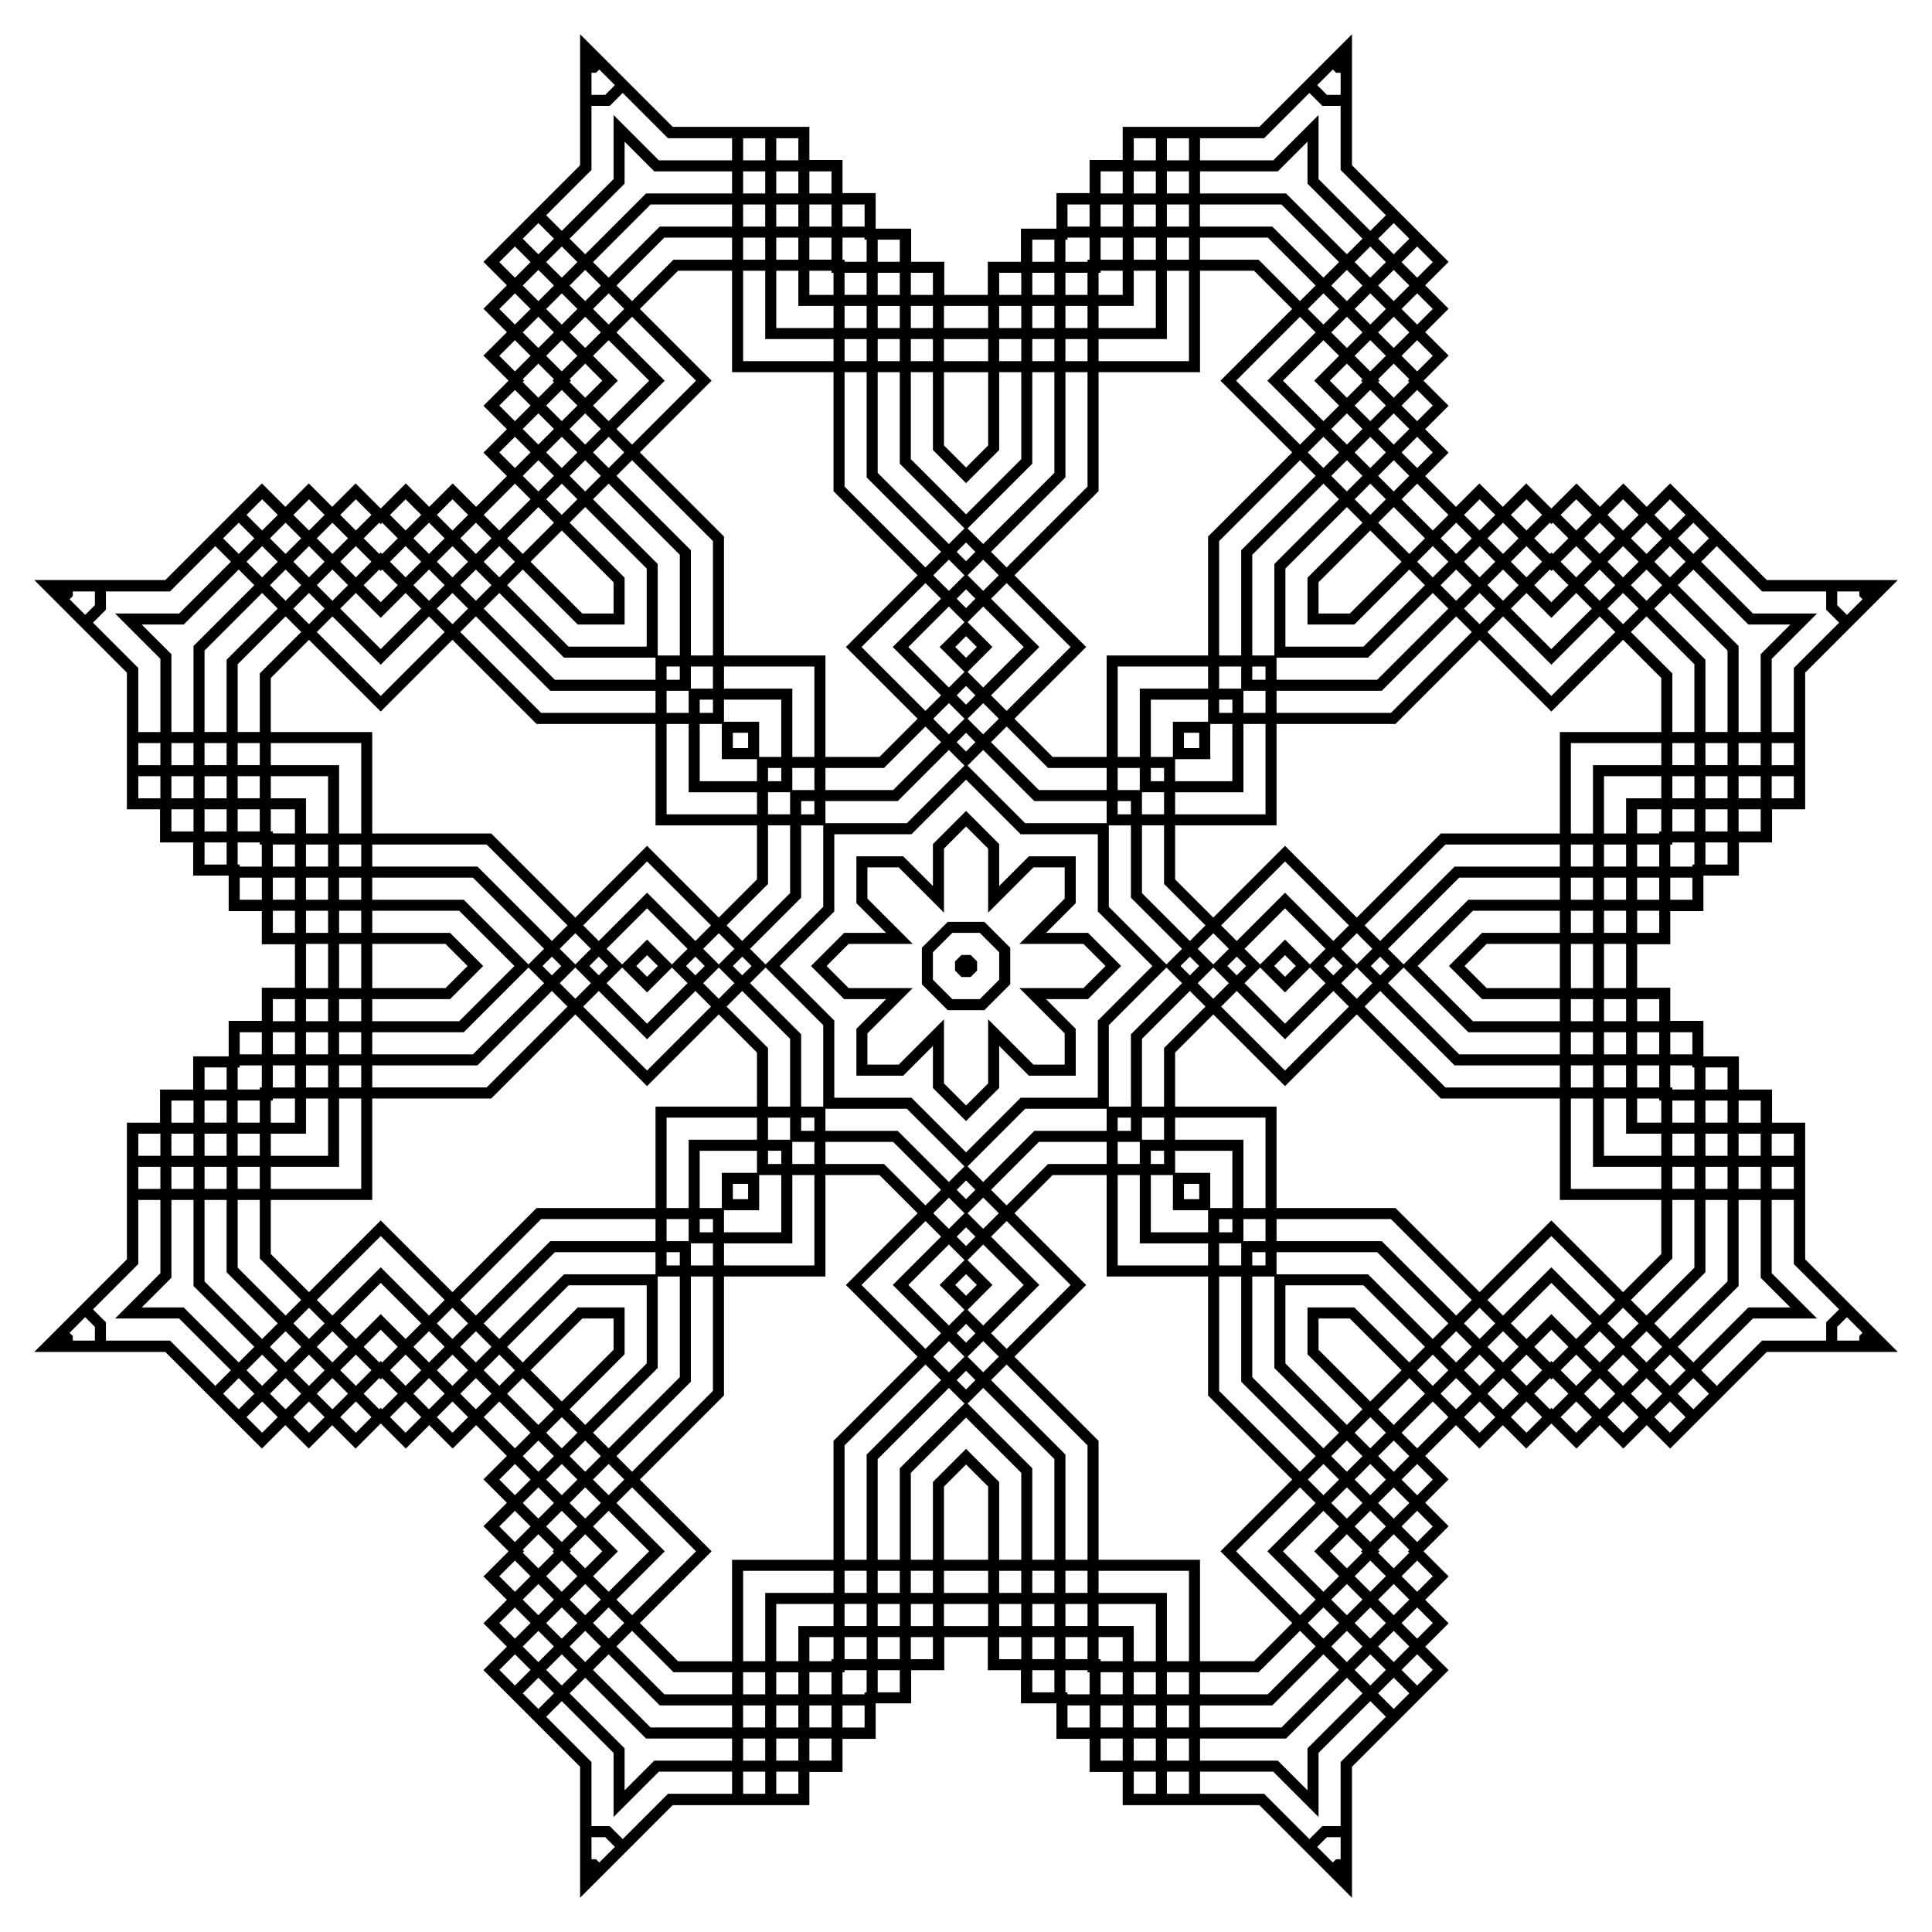 <?xml version="1.0" encoding="UTF-8"?>
<!DOCTYPE svg  PUBLIC '-//W3C//DTD SVG 1.1//EN'  'http://www.w3.org/Graphics/SVG/1.1/DTD/svg11.dtd'>
<svg enable-background="new 0 0 1658.793 1658.793" version="1.1" viewBox="0 0 1658.8 1658.8" xml:space="preserve" xmlns="http://www.w3.org/2000/svg">
<g transform="translate(0 -62.362)">
	<path d="m1160.8 91.759v112.47l82.97 82.97-20.115 20.115 20.115 20.115-20.115 20.115 20.115 20.115-21.555 21.555 21.555 21.555-20.115 20.115 20.115 20.115-20.115 20.115c4.825 4.826 8.894 8.895 13.21 13.21 4.315 4.316 8.384 8.384 13.21 13.21l20.115-20.115 20.115 20.115 20.115-20.115 21.555 21.555 21.555-21.555 20.115 20.115 20.115-20.115 20.115 20.115 20.115-20.115c2.68 2.68 33.221 33.221 82.971 82.97h112.47l-79.526 79.526v117.34h-28.447v28.447h-28.447v28.447h-30.483v30.483h-28.447v28.447h-28.447v18.682 18.682h28.447v28.447h28.447v30.483h30.483v28.447h28.447v28.447h28.447v117.34l79.526 79.526h-112.47c-49.75 49.749-80.291 80.291-82.971 82.97l-20.115-20.115-20.115 20.115-20.115-20.115-20.115 20.115-21.555-21.555-21.555 21.555-20.115-20.115-20.115 20.115-20.115-20.115-26.42 26.42 20.115 20.115-20.115 20.115 20.115 20.115-21.555 21.555 21.555 21.555-20.115 20.115 20.115 20.115-20.115 20.115 20.115 20.115-82.97 82.97v112.47l-79.526-79.526h-117.34v-28.447h-28.447v-28.447h-28.447v-30.483h-30.483v-28.447h-28.447v-28.447h-18.682-18.682v28.447h-28.447v28.447h-30.483v30.483h-28.447v28.447h-28.447v28.447h-117.34l-79.526 79.526v-112.47l-82.97-82.97 20.115-20.115-20.115-20.115 20.115-20.115-20.115-20.115 21.555-21.555-21.555-21.555 20.115-20.115-20.115-20.115 20.115-20.115c-4.826-4.826-8.894-8.895-13.21-13.21l-13.21-13.21-20.115 20.115-20.115-20.115-20.115 20.115-21.555-21.555-21.555 21.555-20.115-20.115-20.115 20.115-20.115-20.115-20.115 20.115-82.97-82.97h-112.47l79.526-79.526v-117.34h28.447v-28.447h28.447v-28.447h30.483v-30.483h28.447v-28.447h28.447v-18.682-18.682h-28.447v-28.447h-28.447v-30.483h-30.483v-28.447h-28.447v-28.447h-28.447v-117.34l-79.526-79.526h112.47l82.97-82.97 20.115 20.115 20.115-20.115 20.115 20.115 20.115-20.115 21.555 21.555 21.555-21.555 20.115 20.115 20.115-20.115 20.115 20.115c4.826-4.826 8.895-8.894 13.21-13.21 4.316-4.315 8.384-8.384 13.21-13.21l-20.115-20.115 20.115-20.115-20.115-20.115 21.555-21.555-21.555-21.555 20.115-20.115-20.115-20.115 20.115-20.115-20.115-20.115 82.97-82.97v-112.47l79.526 79.526h117.34v28.447h28.447v28.447h28.447v30.483h30.483v28.447h28.447v28.447h18.682 18.682v-28.447h28.447v-28.447h30.483v-30.483h28.447v-28.447h28.447v-28.447h117.34c41.712-41.712 69.921-69.92 79.526-79.526zm-257.02 620.5h46.37v-87.1h87.1v-102.14l72.222-72.222-61.589-61.589 61.589-61.589c-2.272-2.272-13.782-13.782-32.788-32.789h-46.37v87.1h-87.1v102.14l-72.222 72.222 61.589 61.589-61.589 61.589c2.271 2.272 13.781 13.782 32.788 32.789zm105.15 105.15 32.789 32.789 61.589-61.589 61.589 61.589 72.222-72.222h102.14v-87.1h87.099v-46.37c-19.007-19.007-30.516-30.517-32.788-32.789l-61.589 61.589-61.589-61.589c-3.566 3.565-29.882 29.882-72.222 72.222h-102.14v87.1h-87.1v46.37zm0 148.7v46.37h87.1v87.1h102.14l72.222 72.222 61.589-61.589 61.589 61.589c2.272-2.272 13.782-13.782 32.788-32.789v-46.37h-87.099v-87.099h-102.14l-72.222-72.222-61.589 61.589-61.589-61.589c-2.272 2.271-13.782 13.781-32.789 32.788zm-105.15 105.15c-19.007 19.007-30.517 30.516-32.789 32.788l61.589 61.589-61.589 61.589c3.565 3.566 29.882 29.882 72.222 72.222v102.14h87.1v87.1h46.37c19.007-19.007 30.516-30.517 32.788-32.789l-61.589-61.589 61.589-61.589-72.222-72.222v-102.14h-87.1v-87.099h-46.369zm-148.7 0h-46.37v87.099h-87.1v102.14l-72.222 72.222 61.589 61.589-61.589 61.589 32.789 32.789h46.37v-87.1h87.1v-102.14l72.222-72.222-61.589-61.589 61.589-61.589c-2.272-2.272-13.782-13.782-32.789-32.788zm-105.15-105.15-32.789-32.789-61.589 61.589-61.589-61.589-72.222 72.222h-102.14v87.099h-87.1v46.37l32.789 32.789 61.589-61.589 61.589 61.589c3.565-3.566 29.882-29.882 72.222-72.222h102.14v-87.1h87.1v-46.369zm0-148.7v-46.37h-87.1v-87.1h-102.14l-72.222-72.222-61.589 61.589-61.589-61.589-32.789 32.789v46.37h87.1v87.1h102.14l72.222 72.222 61.589-61.589 61.589 61.589 32.789-32.789zm105.15-105.15 32.789-32.789-61.589-61.589 61.589-61.589-72.222-72.222v-102.14h-87.1v-87.1h-46.37l-32.789 32.789 61.589 61.589-61.589 61.589 72.222 72.222v102.14h87.1v87.1h46.37zm333.04-323.05 41.473-41.473-13.41-13.41c-0.931 0.931-20.63 20.629-54.884 54.884l54.884 54.884c4.853-4.853 8.557-8.558 13.41-13.41-0.801-0.803-15.523-15.525-41.473-41.475zm-431.12-35.725v-58.652h-18.965v77.617h77.617v-18.965h-58.652zm-330.11 279.59-41.473-41.473-13.41 13.41 54.884 54.884 54.884-54.884-13.41-13.41c-0.803 0.802-15.525 15.523-41.475 41.473zm-35.725 431.12h-58.652v18.965h77.617v-77.617h-18.965v58.652zm279.59 330.11-41.473 41.473c4.853 4.853 8.558 8.557 13.41 13.41l54.884-54.884-54.884-54.884c-4.853 4.853-8.558 8.557-13.41 13.41 0.802 0.804 15.523 15.525 41.473 41.475zm431.12 35.725v58.652h18.965v-77.617h-77.617v18.965h58.652zm330.11-279.59 41.473 41.473 13.41-13.41c-0.931-0.931-20.63-20.629-54.884-54.884l-54.884 54.884 13.41 13.41c0.804-0.801 15.525-15.523 41.475-41.473zm35.725-431.12h58.652v-18.965h-77.617v77.617h18.965v-58.652zm-77.198-127.72-13.41 13.41c0.931 0.931 20.63 20.629 54.884 54.884l54.884-54.884-13.41-13.41-41.473 41.473c-25.952-25.95-40.673-40.671-41.475-41.473zm-347.29-238.11v18.965h77.617v-77.617h-18.965v58.652h-58.652zm-413.94 77.198 13.41 13.41 54.884-54.884-54.884-54.884-13.41 13.41 41.473 41.473c-25.95 25.952-40.671 40.674-41.473 41.475zm-238.11 347.29h18.965v-77.617h-77.617v18.965h58.652v58.652zm77.198 413.94 13.41-13.41-54.884-54.884-54.884 54.884 13.41 13.41 41.473-41.473c25.952 25.949 40.674 40.671 41.475 41.473zm347.29 238.11v-18.965h-77.617v77.617h18.965v-58.652h58.652zm413.94-77.198-13.41-13.41c-0.931 0.931-20.63 20.629-54.884 54.884l54.884 54.884c4.853-4.853 8.557-8.558 13.41-13.41l-41.473-41.473c25.95-25.952 40.672-40.673 41.473-41.475zm238.11-347.29h-18.965v77.617h77.617v-18.965h-58.652v-58.652zm-389.1-351.94h58.652v-18.965h-77.617v77.617h18.965v-58.652zm-212.09-35.725 41.473-41.473-13.41-13.41-54.884 54.884 54.884 54.884 13.41-13.41c-0.802-0.804-15.523-15.525-41.473-41.475zm-175.23 124.71v-58.652h-18.965v77.617h77.617v-18.965h-58.652zm-35.725 212.09-41.473-41.473-13.41 13.41 54.884 54.884 54.884-54.884-13.41-13.41c-0.804 0.802-15.525 15.523-41.475 41.473zm124.71 175.23h-58.652v18.965h77.617v-77.617h-18.965v58.652zm212.09 35.725-41.473 41.473 13.41 13.41c0.931-0.931 20.629-20.63 54.884-54.884l-54.884-54.884-13.41 13.41c0.802 0.803 15.523 15.524 41.473 41.475zm175.23-124.71v58.652h18.965v-77.617h-77.617v18.965h58.652zm35.725-212.09 41.473 41.473 13.41-13.41-54.884-54.884-54.884 54.884 13.41 13.41c0.803-0.802 15.524-15.523 41.475-41.473zm-94.378-86.248v18.965h77.617v-77.617h-18.965v58.652h-58.652zm-158.05-83.235 13.41 13.41 54.884-54.884-54.884-54.884-13.41 13.41 41.473 41.473c-25.95 25.952-40.671 40.673-41.473 41.475zm-170.62 52.904h18.965v-77.617h-77.617v18.965h58.652v58.652zm-83.235 158.05 13.41-13.41-54.884-54.884-54.884 54.884 13.41 13.41 41.473-41.473c25.952 25.95 40.673 40.671 41.475 41.473zm52.904 170.62v-18.965h-77.617v77.617h18.965v-58.652h58.652zm158.05 83.235-13.41-13.41c-0.931 0.931-20.629 20.63-54.884 54.884l54.884 54.884 13.41-13.41-41.473-41.473c25.95-25.952 40.671-40.673 41.473-41.475zm170.62-52.903h-18.965v77.617h77.617v-18.965h-58.652v-58.652zm83.235-158.05c-4.853 4.853-8.557 8.558-13.41 13.41l54.884 54.884 54.884-54.884c-4.853-4.853-8.557-8.558-13.41-13.41l-41.473 41.473c-25.952-25.95-40.673-40.671-41.475-41.473zm66.512-523.99 21.358-21.358-13.41-13.41-34.768 34.768 34.768 34.768 13.41-13.41-21.358-21.358zm-442.9-64.172v-30.205h-18.965v49.17h49.17v-18.965h-30.205zm-358.56 267.8-21.358-21.358-13.41 13.41 34.768 34.768 34.768-34.768-13.41-13.41-21.358 21.358zm-64.172 442.9h-30.205v18.965h49.17v-49.17h-18.965v30.205zm267.8 358.56-21.358 21.358 13.41 13.41 34.768-34.768-34.768-34.768-13.41 13.41 21.358 21.358zm442.9 64.173v30.205h18.965v-49.17h-49.17v18.965h30.205zm358.56-267.8 21.358 21.358c4.853-4.853 8.558-8.557 13.41-13.41l-34.768-34.768-34.768 34.768 13.41 13.41 21.358-21.358zm64.173-442.9h30.205v-18.965h-49.17v49.17h18.965v-30.205zm-85.531-176.28c-4.853 4.853-8.557 8.558-13.41 13.41l34.768 34.768 34.768-34.768-13.41-13.41-21.358 21.358-21.358-21.358zm-367.4-246.45v18.965h49.17v-49.17h-18.965v30.205h-30.205zm-434.06 85.53 13.41 13.41 34.768-34.768-34.768-34.768-13.41 13.41 21.358 21.358-21.358 21.358zm-246.45 367.4h18.965v-49.17h-49.17v18.965h30.205v30.205zm85.53 434.06c4.853-4.853 8.558-8.557 13.41-13.41l-34.768-34.768-34.768 34.768 13.41 13.41 21.358-21.358 21.358 21.358zm367.4 246.45v-18.965h-49.17v49.17h18.965v-30.205h30.205zm434.06-85.531-13.41-13.41-34.768 34.768 34.768 34.768c4.853-4.853 8.558-8.557 13.41-13.41l-21.358-21.358 21.358-21.358zm246.45-367.4h-18.965v49.17h49.17v-18.965h-30.205v-30.205zm-389.1-323.49h30.205v-18.965h-49.17v49.17h18.965v-30.205zm-200.31-64.172 21.358-21.358-13.41-13.41-34.768 34.768 34.768 34.768 13.41-13.41c-0.564-0.563-7.994-7.994-21.358-21.358zm-187.02 96.261v-30.205h-18.965v49.17h49.17v-18.965h-30.205zm-64.172 200.31-21.358-21.358-13.41 13.41 34.768 34.768 34.768-34.768-13.41-13.41c-0.563 0.563-7.994 7.993-21.358 21.358zm96.261 187.01h-30.205v18.965h49.17v-49.17h-18.965v30.205zm200.31 64.173-21.358 21.358c4.853 4.853 8.558 8.557 13.41 13.41l34.768-34.768-34.768-34.768-13.41 13.41 21.358 21.358zm187.01-96.261v30.205h18.965v-49.17h-49.17v18.965h30.205zm64.173-200.31 21.358 21.358 13.41-13.41-34.768-34.768-34.768 34.768c4.853 4.853 8.557 8.558 13.41 13.41 0.563-0.564 7.993-7.994 21.358-21.358zm-94.378-154.93v18.965h49.17v-49.17h-18.965v30.205h-30.205zm-178.17-74.903 13.41 13.41 34.768-34.768-34.768-34.768-13.41 13.41 21.358 21.358c-13.365 13.364-20.795 20.795-21.358 21.358zm-178.95 73.019h18.965v-49.17h-49.17v18.965h30.205v30.205zm-74.903 178.17 13.41-13.41-34.768-34.768-34.768 34.768 13.41 13.41 21.358-21.358c13.364 13.364 20.795 20.794 21.358 21.358zm73.019 178.95v-18.965h-49.17v49.17h18.965v-30.205h30.205zm178.17 74.903-13.41-13.41-34.768 34.768 34.768 34.768 13.41-13.41-21.358-21.358c13.364-13.365 20.794-20.795 21.358-21.358zm178.95-73.019h-18.965v49.17h49.17v-18.965h-30.205v-30.205zm74.903-178.17-13.41 13.41 34.768 34.768 34.768-34.768-13.41-13.41-21.358 21.358-21.358-21.358zm86.626-503.88 1.243-1.243-13.41-13.41-14.653 14.653 14.653 14.653 13.41-13.41-1.243-1.243zm-454.69-92.62v-1.757h-18.965v20.722h20.722v-18.965h-1.757zm-387 256.02-1.243-1.243-13.41 13.41 14.653 14.653 14.653-14.653-13.41-13.41-1.243 1.243zm-92.62 454.69h-1.757v18.965h20.722v-20.722h-18.965v1.757zm256.02 387-1.243 1.243 13.41 13.41 14.653-14.653-14.653-14.653-13.41 13.41 1.243 1.243zm454.69 92.62v1.757h18.965v-20.722h-20.722v18.965h1.757zm387-256.02 1.243 1.243c4.853-4.853 8.557-8.558 13.41-13.41l-14.653-14.653-14.653 14.653 13.41 13.41c0.118-0.117 0.535-0.535 1.243-1.243zm92.62-454.69h1.757v-18.965h-20.722v20.722h18.965v-1.757zm-93.862-224.85-13.41 13.41 14.653 14.653 14.653-14.653-13.41-13.41-1.243 1.243c-0.709-0.708-1.126-1.125-1.243-1.243zm-387.52-254.78v18.965h20.722v-20.722h-18.965v1.757h-1.757zm-454.17 93.863 13.41 13.41 14.653-14.653-14.653-14.653-13.41 13.41 1.243 1.243-1.243 1.243zm-254.78 387.52h18.965v-20.722h-20.722v18.965h1.757v1.757zm93.863 454.17 13.41-13.41-14.653-14.653-14.653 14.653c4.853 4.853 8.558 8.557 13.41 13.41l1.243-1.243c0.708 0.708 1.125 1.126 1.243 1.243zm387.52 254.78v-18.965h-20.722v20.722h18.965v-1.757h1.757zm454.17-93.862-13.41-13.41-14.653 14.653 14.653 14.653 13.41-13.41-1.243-1.243c0.708-0.709 1.125-1.126 1.243-1.243zm254.78-387.52h-18.965v20.722h20.722v-18.965h-1.757v-1.757zm-394.94-314.01h-13.124v13.124h13.124v-13.124zm82.935 200.22-9.28-9.28-9.28 9.28 9.28 9.28c3.819-3.819 6.924-6.925 9.28-9.28zm-82.935 200.22v-13.124h-13.124v13.124h13.124zm-200.22 82.935 9.28-9.28-9.28-9.28-9.28 9.28 9.28 9.28zm-200.22-82.935h13.124v-13.124h-13.124v13.124zm-82.934-200.22 9.28 9.28 9.28-9.28-9.28-9.28c-3.819 3.819-6.925 6.924-9.28 9.28zm82.934-200.22v13.124h13.124v-13.124h-13.124zm200.22-82.934-9.28 9.28 9.28 9.28 9.28-9.28-9.28-9.28zm251.18-323.25c20.662 20.663 33.185 33.185 35.566 35.566 4.853-4.853 8.557-8.558 13.41-13.41l-41.121-41.121h-58.153v18.965h50.298zm355.22 355.22v50.298h18.965v-58.153c-23.97-23.97-38.534-38.534-41.12-41.121l-13.41 13.41c2.38 2.381 14.902 14.903 35.565 35.566zm0 502.36-35.566 35.566 13.41 13.41c2.587-2.587 17.15-17.15 41.12-41.121v-58.153h-18.965c1e-3 3.367 1e-3 21.077 1e-3 50.298zm-355.22 355.22h-50.298v18.965h58.153l41.121-41.121-13.41-13.41c-2.38 2.381-14.903 14.903-35.566 35.566zm-502.36 0-35.566-35.566c-4.853 4.853-8.558 8.557-13.41 13.41l41.121 41.121h58.153v-18.965h-50.298zm-355.22-355.22v-50.298h-18.965v58.153l41.121 41.121 13.41-13.41-35.566-35.566zm0-502.36c20.663-20.662 33.185-33.185 35.566-35.566l-13.41-13.41-41.121 41.121v58.153h18.965v-50.298zm355.22-355.22h50.298v-18.965h-58.153l-41.121 41.121 13.41 13.41c2.381-2.38 14.903-14.903 35.566-35.566zm468.48 241.6v98.209h18.965v-90.354l63.89-63.89-13.41-13.41-69.445 69.445zm-321.6-46.807 69.444 69.444 13.41-13.41-63.89-63.89v-90.354h-18.965c1e-3 4.933 1e-3 40.635 1e-3 98.21zm-260.51 194.31h98.209v-18.965h-90.354l-63.89-63.89-13.41 13.41 69.445 69.445zm-46.807 321.61 69.444-69.444-13.41-13.41-63.89 63.89h-90.354v18.965c4.933-1e-3 40.635-1e-3 98.21-1e-3zm194.31 260.51v-98.209h-18.965v90.354l-63.89 63.89c4.853 4.853 8.558 8.557 13.41 13.41 3.488-3.487 28.733-28.733 69.445-69.445zm321.61 46.807-69.444-69.444-13.41 13.41 63.89 63.89v90.354h18.965c-1e-3 -4.932-1e-3 -40.635-1e-3 -98.21zm260.51-194.31h-98.209v18.965h90.354l63.89 63.89 13.41-13.41c-3.487-3.488-28.733-28.733-69.445-69.445zm46.807-321.6c-40.712 40.712-65.958 65.957-69.444 69.444l13.41 13.41 63.89-63.89h90.354v-18.965c-4.932 1e-3 -40.635 1e-3 -98.21 1e-3zm22.638-182.45-13.41-13.41-63.89 63.89h-90.354v18.965h98.209c40.712-40.713 65.958-65.958 69.445-69.445zm-329.95-223.08h-18.965v90.354l-63.89 63.89 13.41 13.41 69.444-69.444c1e-3 -57.576 1e-3 -93.278 1e-3 -98.21zm-391.05 75.572-13.41 13.41 63.89 63.89v90.354h18.965v-98.209l-69.445-69.445zm-223.08 329.95v18.965h90.354l63.89 63.89 13.41-13.41-69.444-69.444c-57.576-1e-3 -93.278-1e-3 -98.21-1e-3zm75.572 391.05 13.41 13.41 63.89-63.89h90.354v-18.965h-98.209l-69.445 69.445zm329.95 223.08h18.965v-90.354l63.89-63.89-13.41-13.41c-3.487 3.487-28.732 28.733-69.444 69.444-1e-3 57.576-1e-3 93.279-1e-3 98.21zm391.05-75.572c4.853-4.853 8.557-8.558 13.41-13.41l-63.89-63.89v-90.354h-18.965v98.209c40.713 40.713 65.958 65.959 69.445 69.445zm223.08-329.95v-18.965h-90.354l-63.89-63.89c-4.853 4.853-8.557 8.558-13.41 13.41l69.444 69.444c57.576 1e-3 93.279 1e-3 98.21 1e-3zm-447.26-255.36h58.153v-18.965h-50.298c-20.662-20.663-33.185-33.185-35.566-35.566l-13.41 13.41c2.587 2.588 17.15 17.151 41.121 41.121zm88.484 88.485 41.121 41.121 13.41-13.41c-2.38-2.381-14.903-14.903-35.566-35.566v-50.298h-18.965v58.153zm0 125.14v58.153h18.965v-50.298l35.566-35.566c-4.853-4.853-8.557-8.558-13.41-13.41-2.587 2.587-17.151 17.15-41.121 41.121zm-88.484 88.484c-23.97 23.97-38.534 38.534-41.121 41.12l13.41 13.41 35.566-35.566h50.298v-18.965c-3.659 1e-3 -24.254 1e-3 -58.153 1e-3zm-125.14 0h-58.153v18.965h50.298c20.662 20.663 33.185 33.185 35.566 35.566l13.41-13.41c-2.588-2.587-17.151-17.151-41.121-41.121zm-88.485-88.484-41.121-41.121-13.41 13.41 35.566 35.566v50.298h18.965v-58.153zm0-125.14v-58.153h-18.965v50.298c-20.663 20.662-33.185 33.185-35.566 35.566l13.41 13.41 41.121-41.121zm88.485-88.485 41.121-41.121-13.41-13.41-35.566 35.566h-50.298v18.965h58.153zm298.84-87.099v-18.965h-18.965v18.965h18.965zm-237.6-97.314-13.41-13.41-13.41 13.41 13.41 13.41c4.852-4.853 8.557-8.557 13.41-13.41zm-236.82 99.197h-18.965v18.965h18.965v-18.965zm-97.314 237.6-13.41 13.41 13.41 13.41 13.41-13.41c-4.853-4.853-8.557-8.558-13.41-13.41zm99.197 236.82v18.965h18.965v-18.965h-18.965zm237.6 97.313 13.41 13.41 13.41-13.41-13.41-13.41-13.41 13.41zm236.82-99.197h18.965v-18.965h-18.965v18.965zm97.313-237.6c4.853-4.853 8.557-8.558 13.41-13.41l-13.41-13.41-13.41 13.41c4.853 4.852 8.558 8.557 13.41 13.41zm-97.313-215.97h18.965v-18.965h-18.965v18.965zm-223.41-104.75 13.41-13.41-13.41-13.41-13.41 13.41c4.852 4.853 8.557 8.557 13.41 13.41zm-232.05 83.904v-18.965h-18.965v18.965h18.965zm-104.75 223.41-13.41-13.41-13.41 13.41 13.41 13.41c4.853-4.852 8.557-8.557 13.41-13.41zm83.904 232.05h-18.965v18.965h18.965v-18.965zm223.41 104.75c-4.853 4.853-8.558 8.557-13.41 13.41l13.41 13.41 13.41-13.41-13.41-13.41zm232.05-83.903v18.965h18.965v-18.965h-18.965zm104.75-223.41 13.41 13.41c4.853-4.853 8.557-8.558 13.41-13.41l-13.41-13.41-13.41 13.41zm-1.782-578.88-13.41-13.41c-4.853 4.853-8.557 8.558-13.41 13.41l13.41 13.41 13.41-13.41zm-492.71-61.236h-18.965v18.965h18.965v-18.965zm-391.7 305.1-13.41 13.41 13.41 13.41 13.41-13.41c-4.852-4.853-8.557-8.558-13.41-13.41zm-61.236 492.71v18.965h18.965v-18.965h-18.965zm305.1 391.7 13.41 13.41 13.41-13.41c-4.853-4.853-8.558-8.557-13.41-13.41-4.853 4.852-8.558 8.557-13.41 13.41zm492.71 61.236h18.965v-18.965h-18.965v18.965zm391.7-305.1c4.853-4.853 8.558-8.557 13.41-13.41-4.853-4.853-8.557-8.558-13.41-13.41l-13.41 13.41 13.41 13.41zm61.236-492.71v-18.965h-18.965v18.965h18.965zm-74.646-134.43 13.41 13.41 13.41-13.41c-4.853-4.853-8.557-8.558-13.41-13.41-4.853 4.852-8.558 8.557-13.41 13.41zm-378.29-299.54h18.965v-18.965h-18.965v18.965zm-479.3 55.682 13.41-13.41-13.41-13.41-13.41 13.41 13.41 13.41zm-299.54 378.29v-18.965h-18.965v18.965h18.965zm55.682 479.3-13.41-13.41-13.41 13.41 13.41 13.41c4.852-4.853 8.557-8.558 13.41-13.41zm378.29 299.54h-18.965v18.965h18.965v-18.965zm479.3-55.681c-4.853 4.853-8.557 8.558-13.41 13.41l13.41 13.41 13.41-13.41-13.41-13.41zm299.54-378.29v18.965h18.965v-18.965h-18.965zm-457.24-342.45h-18.965v18.965h18.965v-18.965zm-163.91-55.681-13.41 13.41 13.41 13.41 13.41-13.41-13.41-13.41zm-155.28 76.53v18.965h18.965v-18.965h-18.965zm-55.681 163.91 13.41 13.41 13.41-13.41-13.41-13.41-13.41 13.41zm76.53 155.28h18.965v-18.965h-18.965v18.965zm163.91 55.681 13.41-13.41-13.41-13.41c-4.853 4.853-8.558 8.557-13.41 13.41 4.852 4.853 8.557 8.558 13.41 13.41zm155.28-76.53v-18.965h-18.965v18.965h18.965zm55.681-163.91-13.41-13.41-13.41 13.41 13.41 13.41c4.853-4.852 8.558-8.557 13.41-13.41zm-74.646-134.43v18.965h18.965v-18.965h-18.965zm-149.72-63.12 13.41 13.41 13.41-13.41-13.41-13.41-13.41 13.41zm-150.5 61.236h18.965v-18.965h-18.965v18.965zm-63.12 149.72 13.41-13.41-13.41-13.41-13.41 13.41c4.853 4.852 8.558 8.557 13.41 13.41zm61.236 150.5v-18.965h-18.965v18.965h18.965zm149.72 63.12-13.41-13.41c-4.853 4.853-8.558 8.557-13.41 13.41l13.41 13.41 13.41-13.41zm150.5-61.236h-18.965v18.965h18.965v-18.965zm63.12-149.72-13.41 13.41 13.41 13.41c4.853-4.853 8.557-8.558 13.41-13.41-4.852-4.853-8.557-8.558-13.41-13.41zm94.575-455.7c-4.853 4.853-8.557 8.558-13.41 13.41l13.41 13.41 13.41-13.41c-4.853-4.852-8.558-8.557-13.41-13.41zm-411.16-83.903v18.965h18.965v-18.965h-18.965zm-350.07 231.41 13.41 13.41 13.41-13.41-13.41-13.41-13.41 13.41zm-83.903 411.16h18.965v-18.965h-18.965v18.965zm231.41 350.07 13.41-13.41c-4.853-4.853-8.558-8.557-13.41-13.41l-13.41 13.41 13.41 13.41zm411.16 83.903v-18.965h-18.965v18.965h18.965zm350.07-231.41c-4.853-4.853-8.557-8.558-13.41-13.41l-13.41 13.41 13.41 13.41c4.852-4.853 8.557-8.558 13.41-13.41zm83.903-411.16h-18.965v18.965h18.965v-18.965zm-97.313-215.97-13.41 13.41 13.41 13.41 13.41-13.41-13.41-13.41zm-355.62-218v18.965h18.965v-18.965h-18.965zm-405.61 97.314 13.41 13.41 13.41-13.41-13.41-13.41c-4.853 4.852-8.558 8.557-13.41 13.41zm-218 355.62h18.965v-18.965h-18.965v18.965zm97.314 405.61c4.853-4.853 8.558-8.557 13.41-13.41l-13.41-13.41-13.41 13.41 13.41 13.41zm355.62 218v-18.965h-18.965v18.965h18.965zm405.61-97.313c-4.853-4.853-8.558-8.557-13.41-13.41-4.853 4.853-8.557 8.558-13.41 13.41l13.41 13.41c4.852-4.853 8.557-8.558 13.41-13.41zm218-355.62h-18.965v18.965h18.965v-18.965zm-309.6-314.01h-11.366v11.366h11.366v-11.366zm94.718 228.67c-2.598-2.597-5.108-5.108-8.037-8.037l-8.037 8.037 8.037 8.037 8.037-8.037zm-94.718 228.67v-11.366h-11.366v11.366h11.366zm-228.67 94.718 8.037-8.037-8.037-8.037-8.037 8.037c2.928 2.929 5.439 5.44 8.037 8.037zm-228.67-94.718h11.366v-11.366h-11.366v11.366zm-94.718-228.67 8.037 8.037 8.037-8.037-8.037-8.037c-2.929 2.928-5.44 5.439-8.037 8.037zm94.718-228.67v11.366h11.366v-11.366h-11.366zm228.67-94.718-8.037 8.037 8.037 8.037 8.037-8.037-8.037-8.037zm340.39-220.63-13.41-13.41-13.41 13.41c4.853 4.853 8.557 8.558 13.41 13.41 4.853-4.853 8.557-8.558 13.41-13.41zm-484.38-81.352h-18.965v18.965h18.965v-18.965zm-400.03 284.98-13.41 13.41 13.41 13.41 13.41-13.41c-4.853-4.852-8.558-8.557-13.41-13.41zm-81.352 484.38v18.965h18.965v-18.965h-18.965zm284.98 400.03c4.853 4.853 8.558 8.557 13.41 13.41l13.41-13.41-13.41-13.41-13.41 13.41zm484.38 81.351h18.965v-18.965h-18.965v18.965zm400.03-284.98 13.41-13.41-13.41-13.41-13.41 13.41 13.41 13.41zm81.351-484.38v-18.965h-18.965v18.965h18.965zm-94.762-182.99c4.853 4.853 8.557 8.558 13.41 13.41l13.41-13.41-13.41-13.41c-4.852 4.853-8.557 8.558-13.41 13.41zm-386.62-279.43h18.965v-18.965h-18.965v18.965zm-470.97 75.797 13.41-13.41-13.41-13.41-13.41 13.41c4.853 4.852 8.558 8.557 13.41 13.41zm-279.43 386.62v-18.965h-18.965v18.965h18.965zm75.797 470.97-13.41-13.41-13.41 13.41c4.853 4.853 8.558 8.557 13.41 13.41 4.852-4.853 8.557-8.558 13.41-13.41zm386.62 279.43h-18.965v18.965h18.965v-18.965zm470.97-75.797-13.41 13.41 13.41 13.41 13.41-13.41c-4.853-4.852-8.557-8.557-13.41-13.41zm279.43-386.62v18.965h18.965v-18.965h-18.965zm-436.39-314.01h-11.366v11.366h11.366v-11.366zm70.424 170.02-8.037-8.037-8.037 8.037 8.037 8.037c2.928-2.929 5.439-5.44 8.037-8.037zm-70.424 170.02v-11.366h-11.366v11.366h11.366zm-170.02 70.424c2.597-2.598 5.108-5.108 8.037-8.037l-8.037-8.037-8.037 8.037 8.037 8.037zm-170.02-70.424h11.366v-11.366h-11.366v11.366zm-70.423-170.02 8.037 8.037 8.037-8.037-8.037-8.037c-2.929 2.928-5.44 5.439-8.037 8.037zm70.423-170.02v11.366h11.366v-11.366h-11.366zm170.02-70.423-8.037 8.037 8.037 8.037 8.037-8.037-8.037-8.037zm326.98-234.04-13.41 13.41c4.853 4.853 8.557 8.558 13.41 13.41l13.41-13.41c-4.853-4.852-8.557-8.557-13.41-13.41zm-431.28-92.235v18.965h18.965v-18.965h-18.965zm-370.18 239.74 13.41 13.41 13.41-13.41-13.41-13.41c-4.852 4.853-8.557 8.558-13.41 13.41zm-92.235 431.28h18.965v-18.965h-18.965v18.965zm239.74 370.18 13.41-13.41-13.41-13.41c-4.853 4.853-8.558 8.557-13.41 13.41l13.41 13.41zm431.28 92.236v-18.965h-18.965v18.965h18.965zm370.18-239.74-13.41-13.41-13.41 13.41c4.853 4.853 8.558 8.557 13.41 13.41 4.853-4.853 8.557-8.558 13.41-13.41zm92.236-431.28h-18.965v18.965h18.965v-18.965zm-105.65-236.09-13.41 13.41 13.41 13.41c4.853-4.853 8.557-8.558 13.41-13.41-4.853-4.852-8.557-8.557-13.41-13.41zm-375.74-226.33v18.965h18.965v-18.965h-18.965zm-425.73 105.64 13.41 13.41 13.41-13.41-13.41-13.41c-4.852 4.853-8.557 8.558-13.41 13.41zm-226.33 375.74h18.965v-18.965h-18.965v18.965zm105.64 425.72 13.41-13.41-13.41-13.41-13.41 13.41c4.853 4.852 8.558 8.557 13.41 13.41zm375.74 226.33v-18.965h-18.965v18.965h18.965zm425.72-105.65-13.41-13.41c-4.853 4.853-8.558 8.557-13.41 13.41 4.853 4.853 8.557 8.558 13.41 13.41 4.853-4.852 8.557-8.557 13.41-13.41zm226.33-375.74h-18.965v18.965h18.965v-18.965zm-206.22-609.24c-4.853-4.853-8.557-8.558-13.41-13.41l-13.41 13.41 13.41 13.41c4.853-4.852 8.558-8.557 13.41-13.41zm-476.04-101.47h-18.965v18.965h18.965v-18.965zm-408.36 264.87-13.41 13.41 13.41 13.41 13.41-13.41c-4.852-4.853-8.557-8.558-13.41-13.41zm-101.47 476.05v18.965h18.965v-18.965h-18.965zm264.87 408.36 13.41 13.41c4.853-4.853 8.558-8.557 13.41-13.41l-13.41-13.41-13.41 13.41zm476.05 101.47h18.965v-18.965h-18.965v18.965zm408.36-264.87 13.41-13.41c-4.853-4.853-8.558-8.557-13.41-13.41-4.853 4.853-8.557 8.558-13.41 13.41l13.41 13.41zm101.47-476.04v-18.965h-18.965v18.965h18.965zm-114.88-231.55 13.41 13.41 13.41-13.41-13.41-13.41-13.41 13.41zm-394.95-259.31h18.965v-18.965h-18.965v18.965zm-462.64 95.912 13.41-13.41-13.41-13.41-13.41 13.41c4.852 4.853 8.557 8.558 13.41 13.41zm-259.31 394.95v-18.965h-18.965v18.965h18.965zm95.912 462.64c-4.853-4.853-8.558-8.557-13.41-13.41l-13.41 13.41 13.41 13.41c4.853-4.852 8.558-8.557 13.41-13.41zm394.95 259.31h-18.965v18.965h18.965v-18.965zm462.64-95.912-13.41 13.41 13.41 13.41c4.853-4.853 8.558-8.557 13.41-13.41l-13.41-13.41zm259.31-394.95v18.965h18.965v-18.965h-18.965zm-259.31-610.14-13.41 13.41 13.41 13.41 13.41-13.41c-4.852-4.853-8.557-8.558-13.41-13.41zm-451.4-100.57v18.965h18.965v-18.965h-18.965zm-390.3 248.07 13.41 13.41 13.41-13.41-13.41-13.41c-4.853 4.852-8.558 8.557-13.41 13.41zm-100.57 451.4h18.965v-18.965h-18.965v18.965zm248.07 390.3c4.853-4.853 8.558-8.557 13.41-13.41l-13.41-13.41-13.41 13.41c4.852 4.853 8.557 8.558 13.41 13.41zm451.4 100.57v-18.965h-18.965v18.965h18.965zm390.3-248.07c-4.853-4.853-8.558-8.557-13.41-13.41-4.853 4.853-8.557 8.558-13.41 13.41l13.41 13.41c4.853-4.852 8.558-8.557 13.41-13.41zm100.57-451.4h-18.965v18.965h18.965v-18.965zm-113.98-256.2c-4.853 4.853-8.557 8.558-13.41 13.41l13.41 13.41 13.41-13.41c-4.852-4.853-8.557-8.558-13.41-13.41zm-395.85-234.66v18.965h18.965v-18.965h-18.965zm-445.84 113.98 13.41 13.41 13.41-13.41-13.41-13.41c-4.853 4.852-8.558 8.557-13.41 13.41zm-234.66 395.85h18.965v-18.965h-18.965v18.965zm113.98 445.84 13.41-13.41c-4.853-4.853-8.558-8.557-13.41-13.41l-13.41 13.41c4.852 4.853 8.557 8.558 13.41 13.41zm395.85 234.66v-18.965h-18.965v18.965h18.965zm445.84-113.98c-4.853-4.853-8.557-8.558-13.41-13.41l-13.41 13.41 13.41 13.41c4.853-4.852 8.558-8.557 13.41-13.41zm234.66-395.85h-18.965v18.965h18.965v-18.965zm-215.79-587.88c0.406-0.407 0.82-0.82 1.243-1.243l-13.41-13.41-13.41 13.41 1.243 1.243c-0.406 0.407-0.82 0.82-1.243 1.243l13.41 13.41c4.853-4.853 8.557-8.558 13.41-13.41l-1.243-1.243zm-466.47-121.07v-1.757h-18.965v18.965h1.757v1.757h18.965v-18.965h-1.757zm-415.45 244.24-1.243-1.243-13.41 13.41 13.41 13.41 1.243-1.243 1.243 1.243 13.41-13.41-13.41-13.41c-0.423 0.423-0.836 0.837-1.243 1.243zm-121.07 466.47h-1.757v18.965h18.965v-1.757h1.757v-18.965h-18.965v1.757zm244.24 415.45c-0.407 0.406-0.82 0.82-1.243 1.243l13.41 13.41 13.41-13.41-1.243-1.243 1.243-1.243-13.41-13.41-13.41 13.41 1.243 1.243zm466.47 121.07v1.757h18.965v-18.965h-1.757v-1.757h-18.965v18.965h1.757zm415.45-244.24 1.243 1.243c4.853-4.853 8.557-8.558 13.41-13.41l-13.41-13.41-1.243 1.243c-0.406-0.407-0.82-0.82-1.243-1.243-4.853 4.853-8.558 8.557-13.41 13.41 4.853 4.853 8.557 8.558 13.41 13.41 0.423-0.423 0.837-0.836 1.243-1.243zm121.07-466.47h1.757v-18.965h-18.965v1.757h-1.757v18.965h18.965v-1.757zm-122.31-293.52-13.41 13.41c4.853 4.853 8.557 8.558 13.41 13.41l1.243-1.243 1.243 1.243c4.853-4.853 8.557-8.558 13.41-13.41l-13.41-13.41-1.243 1.243-1.243-1.243zm-415.97-243v18.965h18.965v-1.757h1.757v-18.965h-18.965v1.757h-1.757zm-465.96 122.31 13.41 13.41 13.41-13.41-1.243-1.243 1.243-1.243-13.41-13.41-13.41 13.41 1.243 1.243c-0.407 0.407-0.821 0.82-1.243 1.243zm-243 415.97h18.965v-18.965h-1.757v-1.757h-18.965v18.965h1.757v1.757zm122.31 465.96 13.41-13.41-13.41-13.41-1.243 1.243-1.243-1.243c-4.853 4.853-8.558 8.557-13.41 13.41l13.41 13.41 1.243-1.243 1.243 1.243zm415.97 242.99v-18.965h-18.965v1.757h-1.757v18.965h18.965v-1.757h1.757zm465.96-122.31-13.41-13.41-13.41 13.41 1.243 1.243-1.243 1.243 13.41 13.41c4.853-4.853 8.557-8.558 13.41-13.41l-1.243-1.243c0.407-0.407 0.82-0.821 1.243-1.243zm242.99-415.97h-18.965v18.965h1.757v1.757h18.965v-18.965h-1.757v-1.757zm-360.65-720.19 43.898 43.898 13.41-13.41-49.453-49.453h-69.937v18.965h62.082zm371.89 371.89v62.081h18.965v-69.937l-49.453-49.453c-4.853 4.853-8.557 8.558-13.41 13.41 2.686 2.686 18.277 18.277 43.898 43.899zm0 525.93-43.898 43.898 13.41 13.41 49.453-49.453v-69.937h-18.965v62.082zm-371.89 371.89h-62.081v18.965h69.937l49.453-49.453-13.41-13.41c-2.687 2.686-18.277 18.276-43.899 43.898zm-525.93 0-43.898-43.898-13.41 13.41 49.453 49.453h69.937v-18.965h-62.082zm-371.89-371.89v-62.081h-18.965v69.937l49.453 49.453c4.853-4.853 8.558-8.557 13.41-13.41-2.685-2.687-18.276-18.278-43.898-43.899zm0-525.93 43.898-43.898-13.41-13.41-49.453 49.453v69.937h18.965v-62.082zm371.89-371.89h62.081v-18.965h-69.937l-49.453 49.453 13.41 13.41c2.686-2.685 18.277-18.276 43.899-43.898zm508.72 281.83v86.426h18.965v-78.57l55.558-55.558-13.41-13.41c-3.243 3.243-25.3 25.3-61.113 61.112zm-321.6-70.373 61.112 61.112 13.41-13.41-55.558-55.558v-78.57h-18.965c1e-3 4.586 1e-3 35.78 1e-3 86.426zm-277.17 177.65h86.426v-18.965h-78.57l-55.558-55.558-13.41 13.41c3.243 3.243 25.3 25.3 61.112 61.113zm-70.373 321.6 61.112-61.112-13.41-13.41-55.558 55.558h-78.57v18.965c4.586-1e-3 35.78-1e-3 86.426-1e-3zm177.65 277.17v-86.426h-18.965v78.57l-55.558 55.558 13.41 13.41c3.243-3.242 25.3-25.3 61.113-61.112zm321.6 70.373-61.112-61.112-13.41 13.41 55.558 55.558v78.57h18.965c-1e-3 -4.586-1e-3 -35.779-1e-3 -86.426zm277.17-177.65h-86.426v18.965h78.57l55.557 55.557c4.853-4.853 8.558-8.557 13.41-13.41-3.241-3.242-25.299-25.299-61.111-61.112zm70.373-321.6-61.112 61.112 13.41 13.41 55.558-55.558h78.57v-18.965c-4.586 1e-3 -35.779 1e-3 -86.426 1e-3zm-9.261-231.01-13.41-13.41c-3.071 3.071-23.024 23.024-55.557 55.558h-78.57v18.965h86.426c35.811-35.814 57.869-57.871 61.111-61.113zm-338.28-202.96h-18.965v78.57l-55.558 55.558 13.41 13.41 61.112-61.112c1e-3 -50.646 1e-3 -81.84 1e-3 -86.426zm-382.72 95.687-13.41 13.41 55.558 55.558v78.57h18.965v-86.426c-35.814-35.812-57.871-57.869-61.113-61.112zm-202.96 338.28v18.965h78.57l55.558 55.558 13.41-13.41-61.112-61.112c-50.646-1e-3 -81.84-1e-3 -86.426-1e-3zm95.687 382.72 13.41 13.41c3.071-3.071 23.024-23.024 55.558-55.557h78.57v-18.965h-86.426l-61.112 61.112zm338.28 202.96h18.965v-78.57l55.558-55.558-13.41-13.41-61.112 61.112c-1e-3 50.647-1e-3 81.84-1e-3 86.426zm382.72-95.687c4.853-4.853 8.558-8.557 13.41-13.41l-55.558-55.558v-78.57h-18.965v86.426c35.813 35.812 57.87 57.87 61.113 61.112zm202.96-338.28v-18.965h-78.57l-55.558-55.558-13.41 13.41 61.112 61.112c50.647 1e-3 81.84 1e-3 86.426 1e-3zm-459.04-198.46h69.937v-18.965h-62.081l-43.898-43.898-13.41 13.41c2.874 2.874 20.533 20.533 49.452 49.453zm71.821 71.82 49.453 49.453 13.41-13.41-43.898-43.898v-62.081h-18.965v69.936zm0 101.57v69.937h18.965v-62.081l43.898-43.898-13.41-13.41c-2.875 2.874-20.534 20.533-49.453 49.452zm-71.821 71.821-49.453 49.453c4.853 4.853 8.558 8.557 13.41 13.41l43.898-43.898h62.081v-18.965h-69.936zm-101.57 0h-69.937v18.965h62.081l43.898 43.898 13.41-13.41c-2.874-2.875-20.533-20.534-49.452-49.453zm-71.82-71.821-49.453-49.453-13.41 13.41 43.898 43.898v62.081h18.965v-69.936zm0-101.57v-69.937h-18.965v62.081l-43.898 43.898 13.41 13.41c2.874-2.874 20.533-20.533 49.453-49.452zm71.82-71.82 49.453-49.453-13.41-13.41-43.898 43.898h-62.081v18.965h69.936zm307.9-134.51h-11.366v11.366h11.366v-11.366zm106.5 257.12-8.037-8.037-8.037 8.037 8.037 8.037c2.929-2.929 5.439-5.44 8.037-8.037zm-106.5 257.12v-11.366h-11.366v11.366h11.366zm-257.12 106.5 8.037-8.037-8.037-8.037-8.037 8.037c2.928 2.929 5.439 5.44 8.037 8.037zm-257.12-106.5h11.366v-11.366h-11.366v11.366zm-106.5-257.12 8.037 8.037 8.037-8.037-8.037-8.037-8.037 8.037zm106.5-257.12v11.366h11.366v-11.366h-11.366zm257.12-106.5-8.037 8.037 8.037 8.037 8.037-8.037c-2.929-2.928-5.44-5.439-8.037-8.037zm340.39-220.63-13.41-13.41-13.41 13.41c4.853 4.853 8.557 8.558 13.41 13.41 4.853-4.852 8.557-8.557 13.41-13.41zm-512.82-69.568h-18.965v18.965h18.965v-18.965zm-411.81 313.43-13.41 13.41 13.41 13.41 13.41-13.41-13.41-13.41zm-69.568 512.82v18.965h18.965v-18.965h-18.965zm313.43 411.81 13.41 13.41 13.41-13.41-13.41-13.41c-4.852 4.853-8.557 8.558-13.41 13.41zm512.82 69.568h18.965v-18.965h-18.965v18.965zm411.81-313.43c4.853-4.853 8.557-8.558 13.41-13.41l-13.41-13.41-13.41 13.41c4.853 4.852 8.558 8.557 13.41 13.41zm69.568-512.82v-18.965h-18.965v18.965h18.965zm-82.978-154.54 13.41 13.41c4.853-4.853 8.557-8.558 13.41-13.41l-13.41-13.41c-4.852 4.853-8.557 8.558-13.41 13.41zm-398.4-307.88h18.965v-18.965h-18.965v18.965zm-499.42 64.013 13.41-13.41-13.41-13.41-13.41 13.41 13.41 13.41zm-307.88 398.4v-18.965h-18.965v18.965h18.965zm64.013 499.42-13.41-13.41-13.41 13.41c4.853 4.853 8.558 8.557 13.41 13.41l13.41-13.41zm398.4 307.88h-18.965v18.965h18.965v-18.965zm499.42-64.013c-4.853 4.853-8.558 8.557-13.41 13.41 4.853 4.853 8.557 8.558 13.41 13.41l13.41-13.41c-4.853-4.852-8.557-8.557-13.41-13.41zm307.88-398.4v18.965h18.965v-18.965h-18.965zm-493.28-314.01h-11.366v11.366h11.366v-11.366zm58.64 141.57c-2.598-2.597-5.108-5.108-8.037-8.037l-8.037 8.037 8.037 8.037c2.929-2.929 5.439-5.44 8.037-8.037zm-58.64 141.57v-11.366h-11.366v11.366h11.366zm-141.57 58.64 8.037-8.037-8.037-8.037-8.037 8.037c2.928 2.929 5.439 5.439 8.037 8.037zm-141.57-58.64h11.366v-11.366h-11.366v11.366zm-58.641-141.57 8.037 8.037 8.037-8.037-8.037-8.037-8.037 8.037zm58.641-141.57v11.366h11.366v-11.366h-11.366zm141.57-58.641-8.037 8.037 8.037 8.037 8.037-8.037c-2.929-2.928-5.44-5.439-8.037-8.037zm326.98-234.04-13.41 13.41c4.853 4.853 8.557 8.558 13.41 13.41l13.41-13.41c-4.853-4.853-8.557-8.558-13.41-13.41zm-402.83-104.02v18.965h18.965v-18.965h-18.965zm-358.4 211.29 13.41 13.41 13.41-13.41-13.41-13.41-13.41 13.41zm-104.02 402.83h18.965v-18.965h-18.965v18.965zm211.29 358.4 13.41-13.41-13.41-13.41-13.41 13.41 13.41 13.41zm402.83 104.02v-18.965h-18.965v18.965h18.965zm358.4-211.29-13.41-13.41-13.41 13.41 13.41 13.41c4.852-4.853 8.557-8.558 13.41-13.41zm104.02-402.83h-18.965v18.965h18.965v-18.965zm-117.43-264.53-13.41 13.41c4.853 4.853 8.557 8.558 13.41 13.41l13.41-13.41-13.41-13.41zm-363.95-197.88v18.965h18.965v-18.965h-18.965zm-397.28 117.43 13.41 13.41 13.41-13.41-13.41-13.41-13.41 13.41zm-197.88 363.95h18.965v-18.965h-18.965v18.965zm117.43 397.28 13.41-13.41-13.41-13.41-13.41 13.41 13.41 13.41zm363.95 197.88v-18.965h-18.965v18.965h18.965zm397.28-117.43-13.41-13.41-13.41 13.41 13.41 13.41c4.853-4.852 8.557-8.557 13.41-13.41zm197.88-363.95h-18.965v18.965h18.965v-18.965zm-177.77-621.02c-4.853-4.853-8.557-8.558-13.41-13.41l-13.41 13.41 13.41 13.41c4.853-4.852 8.558-8.557 13.41-13.41zm-504.49-89.683h-18.965v18.965h18.965v-18.965zm-420.15 293.32-13.41 13.41 13.41 13.41 13.41-13.41c-4.852-4.853-8.557-8.558-13.41-13.41zm-89.683 504.49v18.965h18.965v-18.965h-18.965zm293.32 420.15 13.41 13.41 13.41-13.41c-4.853-4.853-8.558-8.557-13.41-13.41-4.853 4.852-8.558 8.557-13.41 13.41zm504.49 89.683h18.965v-18.965h-18.965v18.965zm420.15-293.32 13.41-13.41-13.41-13.41-13.41 13.41c4.852 4.853 8.557 8.558 13.41 13.41zm89.683-504.49v-18.965h-18.965v18.965h18.965zm-103.09-203.1 13.41 13.41 13.41-13.41c-4.853-4.853-8.557-8.558-13.41-13.41-4.853 4.852-8.558 8.557-13.41 13.41zm-406.74-287.76h18.965v-18.965h-18.965v18.965zm-491.08 84.129 13.41-13.41-13.41-13.41-13.41 13.41 13.41 13.41zm-287.76 406.74v-18.965h-18.965v18.965h18.965zm84.129 491.08c-4.853-4.853-8.558-8.557-13.41-13.41l-13.41 13.41 13.41 13.41 13.41-13.41zm406.74 287.76h-18.965v18.965h18.965v-18.965zm491.08-84.128-13.41 13.41 13.41 13.41 13.41-13.41c-4.852-4.853-8.557-8.558-13.41-13.41zm287.76-406.74v18.965h18.965v-18.965h-18.965zm-287.76-598.36-13.41 13.41 13.41 13.41 13.41-13.41-13.41-13.41zm-422.95-112.35v18.965h18.965v-18.965h-18.965zm-378.51 219.62 13.41 13.41 13.41-13.41-13.41-13.41-13.41 13.41zm-112.35 422.95h18.965v-18.965h-18.965v18.965zm219.62 378.51 13.41-13.41c-4.853-4.853-8.558-8.557-13.41-13.41l-13.41 13.41 13.41 13.41zm422.95 112.35v-18.965h-18.965v18.965h18.965zm378.51-219.63-13.41-13.41-13.41 13.41 13.41 13.41 13.41-13.41zm112.35-422.95h-18.965v18.965h18.965v-18.965zm-125.76-284.65-13.41 13.41 13.41 13.41 13.41-13.41-13.41-13.41zm-384.07-206.22v18.965h18.965v-18.965h-18.965zm-417.39 125.76 13.41 13.41 13.41-13.41-13.41-13.41c-4.853 4.852-8.558 8.557-13.41 13.41zm-206.22 384.07h18.965v-18.965h-18.965v18.965zm125.76 417.39 13.41-13.41c-4.853-4.853-8.558-8.557-13.41-13.41l-13.41 13.41c4.852 4.853 8.557 8.558 13.41 13.41zm384.07 206.22v-18.965h-18.965v18.965h18.965zm417.39-125.76-13.41-13.41-13.41 13.41 13.41 13.41 13.41-13.41zm206.22-384.07h-18.965v18.965h18.965v-18.965zm-186.1-600.91-13.41-13.41-13.41 13.41 13.41 13.41c4.852-4.853 8.557-8.558 13.41-13.41zm-496.16-109.8h-18.965v18.965h18.965v-18.965zm-428.48 273.2-13.41 13.41 13.41 13.41 13.41-13.41-13.41-13.41zm-109.8 496.16v18.965h18.965v-18.965h-18.965zm273.2 428.48c4.853 4.853 8.558 8.557 13.41 13.41l13.41-13.41-13.41-13.41c-4.853 4.852-8.558 8.557-13.41 13.41zm496.16 109.8h18.965v-18.965h-18.965v18.965zm428.48-273.2 13.41-13.41-13.41-13.41c-4.853 4.853-8.558 8.557-13.41 13.41l13.41 13.41zm109.8-496.16v-18.965h-18.965v18.965h18.965zm-123.21-251.67c4.853 4.853 8.557 8.558 13.41 13.41l13.41-13.41-13.41-13.41-13.41 13.41zm-415.07-267.64h18.965v-18.965h-18.965v18.965zm-482.75 104.24 13.41-13.41-13.41-13.41-13.41 13.41 13.41 13.41zm-267.64 415.07v-18.965h-18.965v18.965h18.965zm104.24 482.75-13.41-13.41c-4.853 4.853-8.558 8.557-13.41 13.41l13.41 13.41c4.852-4.853 8.557-8.558 13.41-13.41zm415.07 267.64h-18.965v18.965h18.965v-18.965zm482.75-104.24-13.41 13.41c4.853 4.853 8.558 8.557 13.41 13.41 4.853-4.853 8.557-8.558 13.41-13.41-4.853-4.852-8.558-8.557-13.41-13.41zm267.64-415.07v18.965h18.965v-18.965h-18.965zm-267.64-590.03-13.41 13.41 13.41 13.41c4.853-4.853 8.557-8.558 13.41-13.41-4.853-4.852-8.558-8.557-13.41-13.41zm-443.06-120.68v18.965h18.965v-18.965h-18.965zm-398.63 227.96 13.41 13.41 13.41-13.41-13.41-13.41-13.41 13.41zm-120.68 443.06h18.965v-18.965h-18.965v18.965zm227.96 398.63 13.41-13.41-13.41-13.41c-4.853 4.853-8.558 8.557-13.41 13.41 4.852 4.853 8.557 8.558 13.41 13.41zm443.06 120.68v-18.965h-18.965v18.965h18.965zm398.63-227.96-13.41-13.41c-4.853 4.853-8.558 8.557-13.41 13.41l13.41 13.41c4.853-4.853 8.557-8.558 13.41-13.41zm120.68-443.06h-18.965v18.965h18.965v-18.965zm-134.09-304.76-13.41 13.41 13.41 13.41c4.853-4.853 8.557-8.558 13.41-13.41-4.853-4.853-8.557-8.558-13.41-13.41zm-404.18-214.55v18.965h18.965v-18.965h-18.965zm-437.51 134.09 13.41 13.41 13.41-13.41-13.41-13.41-13.41 13.41zm-214.55 404.18h18.965v-18.965h-18.965v18.965zm134.09 437.51 13.41-13.41-13.41-13.41c-4.853 4.853-8.558 8.557-13.41 13.41 4.853 4.852 8.558 8.557 13.41 13.41zm404.18 214.55v-18.965h-18.965v18.965h18.965zm437.51-134.09-13.41-13.41c-4.853 4.853-8.558 8.557-13.41 13.41l13.41 13.41 13.41-13.41zm214.55-404.18h-18.965v18.965h18.965v-18.965zm-194.43-580.79-13.41-13.41c-4.853 4.853-8.557 8.558-13.41 13.41l13.41 13.41 13.41-13.41zm-487.83-129.91h-18.965v18.965h18.965v-18.965zm-436.81 253.08-13.41 13.41 13.41 13.41 13.41-13.41-13.41-13.41zm-129.91 487.83v18.965h18.965v-18.965h-18.965zm253.08 436.81 13.41 13.41c4.853-4.853 8.558-8.557 13.41-13.41l-13.41-13.41c-4.852 4.853-8.557 8.558-13.41 13.41zm487.83 129.91h18.965v-18.965h-18.965v18.965zm436.81-253.08c4.853-4.853 8.558-8.557 13.41-13.41l-13.41-13.41c-4.853 4.853-8.557 8.558-13.41 13.41l13.41 13.41zm129.91-487.83v-18.965h-18.965v18.965h18.965zm-143.32-300.23 13.41 13.41 13.41-13.41-13.41-13.41c-4.852 4.853-8.557 8.558-13.41 13.41zm-423.4-247.53h18.965v-18.965h-18.965v18.965zm-474.42 124.36 13.41-13.41-13.41-13.41-13.41 13.41 13.41 13.41zm-247.53 423.4v-18.965h-18.965v18.965h18.965zm124.36 474.42-13.41-13.41-13.41 13.41 13.41 13.41c4.853-4.852 8.558-8.557 13.41-13.41zm423.4 247.53h-18.965v18.965h18.965v-18.965zm474.42-124.36c-4.853 4.853-8.557 8.558-13.41 13.41l13.41 13.41c4.853-4.853 8.558-8.557 13.41-13.41-4.853-4.852-8.558-8.557-13.41-13.41zm247.53-423.4v18.965h18.965v-18.965h-18.965zm-247.53-581.69c-4.853 4.853-8.557 8.558-13.41 13.41l13.41 13.41 13.41-13.41-13.41-13.41zm-463.18-129.02v18.965h18.965v-18.965h-18.965zm-418.74 236.29 13.41 13.41 13.41-13.41-13.41-13.41-13.41 13.41zm-129.02 463.18h18.965v-18.965h-18.965v18.965zm236.29 418.74c4.853-4.853 8.558-8.557 13.41-13.41l-13.41-13.41-13.41 13.41 13.41 13.41zm463.18 129.02v-18.965h-18.965v18.965h18.965zm418.74-236.29-13.41-13.41c-4.853 4.853-8.557 8.558-13.41 13.41l13.41 13.41c4.853-4.852 8.558-8.557 13.41-13.41zm129.02-463.18h-18.965v18.965h18.965v-18.965zm-142.42-324.88c-4.853 4.853-8.557 8.558-13.41 13.41l13.41 13.41 13.41-13.41-13.41-13.41zm-424.3-222.88v18.965h18.965v-18.965h-18.965zm-457.62 142.42 13.41 13.41 13.41-13.41-13.41-13.41-13.41 13.41zm-222.88 424.3h18.965v-18.965h-18.965v18.965zm142.42 457.62c4.853-4.853 8.558-8.557 13.41-13.41l-13.41-13.41-13.41 13.41c4.852 4.853 8.557 8.558 13.41 13.41zm424.3 222.88v-18.965h-18.965v18.965h18.965zm457.62-142.42-13.41-13.41c-4.853 4.853-8.557 8.558-13.41 13.41l13.41 13.41 13.41-13.41zm222.88-424.3h-18.965v18.965h18.965v-18.965zm-348.86-720.19 52.23 52.23 13.41-13.41-47.226-47.226v-36.051l-25.492 25.492h-66.787v18.965h73.865zm388.55 388.55v73.864h18.965v-66.787l25.492-25.492h-36.051l-47.226-47.226-13.41 13.41c2.965 2.967 21.665 21.666 52.23 52.231zm0 549.5-52.23 52.23 13.41 13.41 47.226-47.226h36.051c-6.996-6.996-15.545-15.544-25.492-25.492v-66.787h-18.965v73.865zm-388.55 388.55h-73.864v18.965h66.787c9.947 9.947 18.496 18.495 25.492 25.492v-36.051c27.598-27.598 44.426-44.426 47.226-47.225l-13.41-13.41c-2.966 2.964-21.666 21.664-52.231 52.229zm-549.5 0-52.23-52.23-13.41 13.41c2.8 2.8 19.627 19.627 47.226 47.225v36.051l25.492-25.492h66.787v-18.965c-4.194 1e-3 -30.639 1e-3 -73.865 1e-3zm-388.55-388.55v-73.864h-18.965v66.787c-9.947 9.947-18.496 18.495-25.492 25.492h36.051l47.226 47.226 13.41-13.41c-2.966-2.966-21.665-21.666-52.23-52.231zm0-549.5 52.23-52.23-13.41-13.41-47.226 47.226h-36.051c6.996 6.996 15.545 15.544 25.492 25.492v66.787h18.965v-73.865zm388.55-388.55h73.864v-18.965h-66.787l-25.492-25.492v36.051l-47.226 47.226 13.41 13.41c2.967-2.966 21.666-21.665 52.231-52.23zm567.91 370.14v-40.224l47.226-47.226-13.41-13.41-52.78 52.78v67.044h67.044l52.78-52.78-13.41-13.41-47.226 47.226h-40.224zm121.43 293.16 28.442-28.442h66.787v-18.965h-74.643l-47.407 47.407 47.407 47.407h74.643v-18.965h-66.787c-11.392-11.393-20.95-20.95-28.442-28.442zm-121.43 293.16h40.224l47.226 47.226c4.853-4.853 8.557-8.558 13.41-13.41-2.983-2.983-21.889-21.89-52.78-52.78h-67.044v67.044l52.78 52.78 13.41-13.41-47.226-47.226v-40.224zm-293.16 121.43 28.442 28.442v66.787h18.965v-74.642l-47.407-47.407-47.407 47.407v74.642h18.965v-66.787c11.392-11.393 20.949-20.95 28.442-28.442zm-293.16-121.43v40.224l-47.226 47.226 13.41 13.41c2.983-2.983 21.889-21.89 52.78-52.78v-67.044h-67.044l-52.78 52.78c4.853 4.853 8.558 8.557 13.41 13.41l47.226-47.226h40.224zm-121.43-293.16-28.442 28.442h-66.787v18.965h74.643l47.407-47.407-47.407-47.407h-74.643v18.965h66.787l28.442 28.442zm121.43-293.16h-40.224l-47.226-47.226-13.41 13.41 52.78 52.78h67.044v-67.044l-52.78-52.78-13.41 13.41 47.226 47.226v40.224zm293.16-121.43-28.442-28.442v-66.787h-18.965v74.643l47.407 47.407 47.407-47.407v-74.643h-18.965v66.787c-11.393 11.392-20.95 20.949-28.442 28.442zm360.5-189.77c-4.853-4.853-8.557-8.558-13.41-13.41l-13.41 13.41 13.41 13.41 13.41-13.41zm-532.94-77.9h-18.965v18.965h18.965v-18.965zm-431.93 321.76-13.41 13.41 13.41 13.41 13.41-13.41-13.41-13.41zm-77.9 532.94v18.965h18.965v-18.965h-18.965zm321.76 431.93 13.41 13.41c4.853-4.853 8.558-8.557 13.41-13.41l-13.41-13.41c-4.853 4.852-8.558 8.557-13.41 13.41zm532.94 77.9h18.965v-18.965h-18.965v18.965zm431.93-321.76 13.41-13.41c-4.853-4.853-8.558-8.557-13.41-13.41-4.853 4.853-8.557 8.558-13.41 13.41 4.852 4.853 8.557 8.558 13.41 13.41zm77.9-532.94v-18.965h-18.965v18.965h18.965zm-91.311-174.66 13.41 13.41 13.41-13.41-13.41-13.41-13.41 13.41zm-418.52-316.21h18.965v-18.965h-18.965v18.965zm-519.53 72.345 13.41-13.41-13.41-13.41-13.41 13.41 13.41 13.41zm-316.21 418.52v-18.965h-18.965v18.965h18.965zm72.345 519.53c-4.853-4.853-8.558-8.557-13.41-13.41l-13.41 13.41 13.41 13.41 13.41-13.41zm418.52 316.21h-18.965v18.965h18.965v-18.965zm519.53-72.346-13.41 13.41 13.41 13.41c4.853-4.853 8.558-8.557 13.41-13.41l-13.41-13.41zm316.21-418.52v18.965h18.965v-18.965h-18.965zm-316.21-586.57-13.41 13.41 13.41 13.41 13.41-13.41-13.41-13.41zm-394.5-124.13v18.965h18.965v-18.965h-18.965zm-366.73 191.18 13.41 13.41 13.41-13.41-13.41-13.41-13.41 13.41zm-124.13 394.5h18.965v-18.965h-18.965v18.965zm191.18 366.73c4.853-4.853 8.558-8.557 13.41-13.41l-13.41-13.41-13.41 13.41c4.852 4.853 8.557 8.558 13.41 13.41zm394.5 124.13v-18.965h-18.965v18.965h18.965zm366.73-191.18c-4.853-4.853-8.558-8.557-13.41-13.41-4.853 4.853-8.557 8.558-13.41 13.41l13.41 13.41c4.853-4.852 8.558-8.557 13.41-13.41zm124.13-394.5h-18.965v18.965h18.965v-18.965zm-137.54-313.1c-4.853 4.853-8.557 8.558-13.41 13.41l13.41 13.41 13.41-13.41c-4.852-4.853-8.557-8.558-13.41-13.41zm-372.28-177.77v18.965h18.965v-18.965h-18.965zm-388.95 137.54 13.41 13.41 13.41-13.41-13.41-13.41-13.41 13.41zm-177.77 372.28h18.965v-18.965h-18.965v18.965zm137.54 388.95 13.41-13.41c-4.853-4.853-8.558-8.557-13.41-13.41l-13.41 13.41 13.41 13.41zm372.28 177.77v-18.965h-18.965v18.965h18.965zm388.95-137.54c-4.853-4.853-8.557-8.558-13.41-13.41l-13.41 13.41 13.41 13.41c4.853-4.852 8.558-8.557 13.41-13.41zm177.77-372.28h-18.965v18.965h18.965v-18.965zm-157.65-612.69-13.41-13.41-13.41 13.41 13.41 13.41 13.41-13.41zm-524.61-98.015h-18.965v18.965h18.965v-18.965zm-440.26 301.65-13.41 13.41 13.41 13.41 13.41-13.41c-4.852-4.853-8.557-8.558-13.41-13.41zm-98.015 524.61v18.965h18.965v-18.965h-18.965zm301.65 440.26 13.41 13.41 13.41-13.41-13.41-13.41-13.41 13.41zm524.61 98.016h18.965v-18.965h-18.965v18.965zm440.26-301.65c4.853-4.853 8.557-8.558 13.41-13.41l-13.41-13.41c-4.853 4.853-8.558 8.557-13.41 13.41 4.853 4.852 8.558 8.557 13.41 13.41zm98.016-524.61v-18.965h-18.965v18.965h18.965zm-111.43-223.22 13.41 13.41c4.853-4.853 8.557-8.558 13.41-13.41l-13.41-13.41-13.41 13.41zm-426.85-296.09h18.965v-18.965h-18.965v18.965zm-511.2 92.46 13.41-13.41-13.41-13.41-13.41 13.41c4.852 4.853 8.557 8.558 13.41 13.41zm-296.09 426.85v-18.965h-18.965v18.965h18.965zm92.46 511.2-13.41-13.41c-4.853 4.853-8.558 8.557-13.41 13.41l13.41 13.41 13.41-13.41zm426.85 296.09h-18.965v18.965h18.965v-18.965zm511.2-92.461c-4.853 4.853-8.558 8.557-13.41 13.41l13.41 13.41c4.853-4.853 8.557-8.558 13.41-13.41-4.853-4.852-8.558-8.557-13.41-13.41zm296.09-426.85v18.965h18.965v-18.965h-18.965zm-296.09-578.24-13.41 13.41 13.41 13.41c4.853-4.853 8.557-8.558 13.41-13.41l-13.41-13.41zm-414.62-132.47v18.965h18.965v-18.965h-18.965zm-386.84 199.51 13.41 13.41 13.41-13.41-13.41-13.41c-4.853 4.852-8.558 8.557-13.41 13.41zm-132.47 414.62h18.965v-18.965h-18.965v18.965zm199.51 386.84 13.41-13.41-13.41-13.41-13.41 13.41c4.852 4.853 8.557 8.558 13.41 13.41zm414.62 132.47v-18.965h-18.965v18.965h18.965zm386.85-199.51-13.41-13.41c-4.853 4.853-8.558 8.557-13.41 13.41 4.853 4.853 8.557 8.558 13.41 13.41 4.852-4.853 8.557-8.558 13.41-13.41zm132.47-414.62h-18.965v18.965h18.965v-18.965zm-145.88-333.21-13.41 13.41c4.853 4.853 8.557 8.558 13.41 13.41l13.41-13.41c-4.852-4.853-8.557-8.558-13.41-13.41zm-392.4-186.1v18.965h18.965v-18.965h-18.965zm-409.06 145.88 13.41 13.41 13.41-13.41-13.41-13.41c-4.853 4.852-8.558 8.557-13.41 13.41zm-186.1 392.4h18.965v-18.965h-18.965v18.965zm145.88 409.06 13.41-13.41-13.41-13.41c-4.853 4.853-8.558 8.557-13.41 13.41l13.41 13.41zm392.4 186.1v-18.965h-18.965v18.965h18.965zm409.06-145.88-13.41-13.41-13.41 13.41c4.853 4.853 8.558 8.557 13.41 13.41l13.41-13.41zm186.1-392.4h-18.965v18.965h18.965v-18.965zm-165.98-592.58-13.41-13.41c-4.853 4.853-8.557 8.558-13.41 13.41l13.41 13.41 13.41-13.41zm-516.28-118.13h-18.965v18.965h18.965v-18.965zm-448.59 281.53-13.41 13.41 13.41 13.41 13.41-13.41-13.41-13.41zm-118.13 516.28v18.965h18.965v-18.965h-18.965zm281.53 448.59 13.41 13.41 13.41-13.41c-4.853-4.853-8.558-8.557-13.41-13.41l-13.41 13.41zm516.28 118.13h18.965v-18.965h-18.965v18.965zm448.59-281.53c4.853-4.853 8.558-8.557 13.41-13.41-4.853-4.853-8.557-8.558-13.41-13.41l-13.41 13.41c4.852 4.853 8.557 8.558 13.41 13.41zm118.13-516.28v-18.965h-18.965v18.965h18.965zm-131.54-271.78 13.41 13.41 13.41-13.41c-4.853-4.853-8.557-8.558-13.41-13.41l-13.41 13.41zm-435.18-275.98h18.965v-18.965h-18.965v18.965zm-502.87 112.58 13.41-13.41-13.41-13.41-13.41 13.41c4.853 4.852 8.558 8.557 13.41 13.41zm-275.98 435.18v-18.965h-18.965v18.965h18.965zm112.58 502.87-13.41-13.41-13.41 13.41 13.41 13.41 13.41-13.41zm435.18 275.98h-18.965v18.965h18.965v-18.965zm502.87-112.58c-4.853 4.853-8.557 8.558-13.41 13.41l13.41 13.41 13.41-13.41-13.41-13.41zm275.98-435.18v18.965h18.965v-18.965h-18.965zm-275.98-569.91c-4.853 4.853-8.557 8.558-13.41 13.41l13.41 13.41 13.41-13.41c-4.853-4.852-8.558-8.557-13.41-13.41zm-434.73-140.8v18.965h18.965v-18.965h-18.965zm-406.96 207.84 13.41 13.41 13.41-13.41-13.41-13.41c-4.852 4.853-8.557 8.558-13.41 13.41zm-140.8 434.73h18.965v-18.965h-18.965v18.965zm207.84 406.96 13.41-13.41c-4.853-4.853-8.558-8.557-13.41-13.41l-13.41 13.41c4.853 4.852 8.558 8.557 13.41 13.41zm434.73 140.8v-18.965h-18.965v18.965h18.965zm406.96-207.84c-4.853-4.853-8.557-8.558-13.41-13.41l-13.41 13.41 13.41 13.41 13.41-13.41zm140.8-434.73h-18.965v18.965h18.965v-18.965zm-154.21-353.33-13.41 13.41 13.41 13.41 13.41-13.41c-4.853-4.852-8.558-8.557-13.41-13.41zm-412.52-194.43v18.965h18.965v-18.965h-18.965zm-429.18 154.21 13.41 13.41 13.41-13.41-13.41-13.41-13.41 13.41zm-194.43 412.52h18.965v-18.965h-18.965v18.965zm154.21 429.18c4.853-4.853 8.558-8.557 13.41-13.41l-13.41-13.41-13.41 13.41c4.852 4.853 8.557 8.558 13.41 13.41zm412.52 194.43v-18.965h-18.965v18.965h18.965zm429.18-154.21c-4.853-4.853-8.558-8.557-13.41-13.41-4.853 4.853-8.557 8.558-13.41 13.41l13.41 13.41c4.852-4.853 8.557-8.558 13.41-13.41zm194.43-412.52h-18.965v18.965h18.965v-18.965zm-292.53-759.08v55.006l44.45 44.45c4.853-4.853 8.557-8.558 13.41-13.41l-38.895-38.895v-55.006h-15.711c-3.795-3.796-7.051-7.051-11.109-11.109l-38.895 38.895h-55.006v18.965h62.861c18.45-18.45 31.766-31.767 38.895-38.896zm428 428c-7.129 7.128-20.445 20.445-38.895 38.895v62.861h18.965v-55.006l38.895-38.895-11.109-11.109v-15.711h-55.006l-38.895-38.895-13.41 13.41 44.45 44.45h55.005zm0 605.28h-55.006l-44.45 44.45 13.41 13.41 38.895-38.895h55.006v-15.711l11.109-11.109-38.895-38.895v-55.006h-18.965v62.861c18.451 18.45 31.767 31.767 38.896 38.895zm-428 428-38.895-38.895h-62.861v18.965h55.006l38.895 38.895 11.109-11.109h15.711v-55.006l38.895-38.895-13.41-13.41-44.45 44.45v55.005zm-605.28 0v-55.006l-44.45-44.45c-4.853 4.853-8.558 8.557-13.41 13.41l38.895 38.895v55.006h15.711c3.796 3.795 7.051 7.051 11.109 11.109l38.895-38.895h55.006v-18.965h-62.861c-18.449 18.451-31.766 31.767-38.895 38.896zm-428-428c7.129-7.128 20.445-20.445 38.895-38.895v-62.861h-18.965v55.006l-38.895 38.895 11.109 11.109v15.711h55.006l38.895 38.895 13.41-13.41-44.45-44.45h-55.005zm0-605.28h55.006l44.45-44.45-13.41-13.41-38.895 38.895h-55.006v15.711l-11.109 11.109 38.895 38.895v55.006h18.965v-62.861c-18.45-18.449-31.767-31.766-38.896-38.895zm428-428c7.128 7.129 20.445 20.445 38.895 38.895h62.861v-18.965h-55.006l-38.895-38.895-11.109 11.109h-15.711v55.006l-38.895 38.895 13.41 13.41 44.45-44.45v-55.005zm663.14 370.14-13.41-13.41-44.45 44.45v26.82h26.82l44.45-44.45c-4.853-4.852-8.557-8.557-13.41-13.41zm149.32 360.5v-18.965h-62.861l-18.965 18.965 18.965 18.965h62.861v-18.965zm-149.32 360.5 13.41-13.41-44.45-44.45h-26.82v26.82l44.45 44.45c4.852-4.853 8.557-8.558 13.41-13.41zm-360.5 149.32h18.965v-62.861l-18.965-18.965-18.965 18.965v62.861h18.965zm-360.5-149.32c4.853 4.853 8.558 8.557 13.41 13.41l44.45-44.45v-26.82h-26.82l-44.45 44.45c4.853 4.852 8.558 8.557 13.41 13.41zm-149.32-360.5v18.965h62.861l18.965-18.965-18.965-18.965h-62.861v18.965zm149.32-360.5-13.41 13.41 44.45 44.45h26.82v-26.82l-44.45-44.45c-4.852 4.853-8.557 8.558-13.41 13.41zm360.5-149.32h-18.965v62.861l18.965 18.965 18.965-18.965v-62.861h-18.965zm380.62-114.65-13.41-13.41c-4.853 4.853-8.557 8.558-13.41 13.41l13.41 13.41c4.853-4.852 8.558-8.557 13.41-13.41zm-553.05-86.231h-18.965v18.965h18.965v-18.965zm-452.04 330.09-13.41 13.41 13.41 13.41 13.41-13.41-13.41-13.41zm-86.231 553.05v18.965h18.965v-18.965h-18.965zm330.09 452.04 13.41 13.41 13.41-13.41c-4.853-4.853-8.558-8.557-13.41-13.41-4.852 4.853-8.557 8.558-13.41 13.41zm553.05 86.231h18.965v-18.965h-18.965v18.965zm452.04-330.09c4.853-4.853 8.558-8.557 13.41-13.41-4.853-4.853-8.557-8.558-13.41-13.41l-13.41 13.41 13.41 13.41zm86.231-553.05v-18.965h-18.965v18.965h18.965zm-99.641-194.77 13.41 13.41 13.41-13.41c-4.853-4.853-8.557-8.558-13.41-13.41-4.852 4.853-8.557 8.558-13.41 13.41zm-438.63-324.54h18.965v-18.965h-18.965v18.965zm-539.64 80.676 13.41-13.41-13.41-13.41-13.41 13.41 13.41 13.41zm-324.54 438.63v-18.965h-18.965v18.965h18.965zm80.676 539.64-13.41-13.41-13.41 13.41 13.41 13.41c4.853-4.852 8.558-8.557 13.41-13.41zm438.63 324.54h-18.965v18.965h18.965v-18.965zm539.64-80.676c-4.853 4.853-8.557 8.558-13.41 13.41l13.41 13.41 13.41-13.41-13.41-13.41zm324.54-438.63v18.965h18.965v-18.965h-18.965zm-381.92-920.41h11.783v-18.965h-3.928l-2.777-2.777-13.41 13.41c3.039 3.04 5.629 5.629 8.332 8.332zm438.15 438.16 8.332 8.332 13.41-13.41-2.777-2.777v-3.928h-18.965v11.783zm0 619.64v11.783h18.965v-3.928l2.777-2.777-13.41-13.41c-3.04 3.039-5.629 5.628-8.332 8.332zm-438.15 438.15-8.332 8.332c4.853 4.853 8.557 8.558 13.41 13.41l2.777-2.777h3.928v-18.965h-11.783zm-619.64 0h-11.783v18.965h3.928l2.777 2.777c4.853-4.853 8.558-8.557 13.41-13.41l-8.332-8.332zm-438.16-438.15-8.332-8.332-13.41 13.41 2.777 2.777v3.928h18.965v-11.783zm0-619.64v-11.783h-18.965v3.928l-2.777 2.777 13.41 13.41 8.332-8.332zm438.16-438.16 8.332-8.332-13.41-13.41-2.777 2.777h-3.928v18.965h11.783zm690.44 367.36-13.41-13.41c-4.853 4.853-8.557 8.558-13.41 13.41l26.82 26.82 13.41-13.41-13.41-13.41zm157.66 380.62v-18.965h-18.965v18.965 18.965h18.965v-18.965zm-157.66 380.62c4.853-4.853 8.558-8.557 13.41-13.41-4.853-4.853-8.557-8.558-13.41-13.41l-13.41 13.41c-4.853 4.853-8.557 8.558-13.41 13.41l13.41 13.41c4.853-4.852 8.558-8.557 13.41-13.41zm-380.62 157.66h18.965v-18.965h-18.965-18.965v18.965h18.965zm-380.62-157.66 13.41 13.41 13.41-13.41c-4.853-4.853-8.558-8.557-13.41-13.41s-8.558-8.558-13.41-13.41l-13.41 13.41c4.853 4.853 8.557 8.558 13.41 13.41zm-157.66-380.62v18.965h18.965v-18.965-18.965h-18.965v18.965zm157.66-380.62-13.41 13.41 13.41 13.41 26.82-26.82-13.41-13.41c-4.852 4.853-8.557 8.557-13.41 13.41zm380.62-157.66h-18.965v18.965h18.965 18.965v-18.965h-18.965zm400.73-66.091-13.41-13.41-13.41 13.41c4.853 4.853 8.557 8.558 13.41 13.41l13.41-13.41zm-544.72-106.35h-18.965v18.965h18.965v-18.965zm-460.37 309.98-13.41 13.41 13.41 13.41 13.41-13.41c-4.852-4.853-8.557-8.558-13.41-13.41zm-106.35 544.72v18.965h18.965v-18.965h-18.965zm309.98 460.37c4.853 4.853 8.558 8.557 13.41 13.41l13.41-13.41-13.41-13.41c-4.853 4.852-8.558 8.557-13.41 13.41zm544.72 106.35h18.965v-18.965h-18.965v18.965zm460.37-309.98 13.41-13.41-13.41-13.41-13.41 13.41 13.41 13.41zm106.35-544.72v-18.965h-18.965v18.965h18.965zm-119.76-243.33c4.853 4.853 8.557 8.558 13.41 13.41l13.41-13.41-13.41-13.41c-4.853 4.852-8.558 8.557-13.41 13.41zm-446.96-304.42h18.965v-18.965h-18.965v18.965zm-531.31 100.79 13.41-13.41-13.41-13.41-13.41 13.41c4.852 4.853 8.557 8.558 13.41 13.41zm-304.42 446.96v-18.965h-18.965v18.965h18.965zm100.79 531.31-13.41-13.41-13.41 13.41c4.853 4.853 8.558 8.557 13.41 13.41 4.853-4.852 8.558-8.557 13.41-13.41zm446.96 304.42h-18.965v18.965h18.965v-18.965zm531.31-100.79-13.41 13.41 13.41 13.41 13.41-13.41c-4.852-4.853-8.557-8.558-13.41-13.41zm304.42-446.96v18.965h18.965v-18.965h-18.965zm-291.01-544.72-13.41-13.41-13.41 13.41c4.853 4.853 8.557 8.558 13.41 13.41s8.558 8.558 13.41 13.41c4.853-4.853 8.557-8.558 13.41-13.41l-13.41-13.41zm165.99 400.73v-18.965h-18.965v18.965 18.965h18.965v-18.965zm-165.99 400.73c4.853-4.853 8.557-8.558 13.41-13.41l-13.41-13.41-13.41 13.41c-4.853 4.853-8.558 8.557-13.41 13.41 4.853 4.853 8.557 8.558 13.41 13.41 4.852-4.853 8.557-8.558 13.41-13.41zm-400.73 165.99h18.965v-18.965h-18.965-18.965v18.965h18.965zm-400.73-165.99 13.41 13.41 13.41-13.41-26.82-26.82-13.41 13.41 13.41 13.41zm-165.99-400.73v18.965h18.965v-18.965-18.965h-18.965v18.965zm165.99-400.73-13.41 13.41 13.41 13.41 13.41-13.41s8.558-8.558 13.41-13.41l-13.41-13.41c-4.853 4.852-8.558 8.557-13.41 13.41zm400.73-165.99h-18.965v18.965h18.965 18.965v-18.965h-18.965zm28.442 498.05 25.492-25.492h40.224v40.224l-25.492 25.492h36.051c11.393 11.392 20.95 20.95 28.442 28.442l-28.442 28.442h-36.051c6.996 6.996 15.545 15.544 25.492 25.492v40.224h-40.224l-25.492-25.492v36.051l-28.442 28.442-28.442-28.442v-36.051l-25.492 25.492h-40.224v-40.224l25.492-25.492h-36.051c-11.392-11.393-20.95-20.95-28.442-28.442l28.442-28.442h36.051c-6.996-6.996-15.544-15.545-25.492-25.492v-40.224h40.224l25.492 25.492v-36.051l28.442-28.442 28.442 28.442v36.051zm84.68-44.457h-66.266l-46.857-46.857-46.857 46.857h-66.266v66.266l-46.857 46.857 46.857 46.857v66.266h66.266l46.857 46.857 46.857-46.857h66.266v-66.266l46.857-46.857-46.857-46.857v-66.266zm-97.411 75.193 11.109 11.109s7.314 7.314 11.109 11.109v15.711 15.711l-11.109 11.109s-7.314 7.314-11.109 11.109h-15.711-15.711l-11.109-11.109s-7.314-7.314-11.109-11.109v-15.711-15.711l11.109-11.109s7.314-7.314 11.109-11.109h15.711 15.711zm68.969-46.751h-26.82l-38.895 38.895v-55.006l-18.965-18.965-18.965 18.965v55.006c-7.129-7.128-20.445-20.445-38.895-38.895h-26.82v26.82l38.895 38.895h-55.006l-18.965 18.965 18.965 18.965h55.006l-38.895 38.895v26.82h26.82l38.895-38.895v55.006l18.965 18.965 18.965-18.965v-55.006l38.895 38.895h26.82v-26.82l-38.895-38.895h55.006l18.965-18.965-18.965-18.965h-55.006c7.128-7.129 20.445-20.445 38.895-38.895v-26.82zm-64.565 64.565-8.332-8.332h-11.783s-7.961 0-11.783 0l-8.332 8.332s-5.629 5.629-8.332 8.332v11.783s0 7.96 0 11.783l8.332 8.332s5.629 5.629 8.332 8.332h11.783s7.96 0 11.783 0l8.332-8.332s5.629-5.629 8.332-8.332v-11.783s0-7.961 0-11.783l-8.332-8.332zm-16.188 10.633 2.777 2.777s1.885 1.885 2.777 2.777v3.928 3.928l-2.777 2.777s-1.885 1.885-2.777 2.777h-3.928-3.928l-2.777-2.777s-1.885-1.885-2.777-2.777v-3.928-3.928l2.777-2.777s1.885-1.885 2.777-2.777h3.928 3.928z">

	</path>
</g>
</svg>
